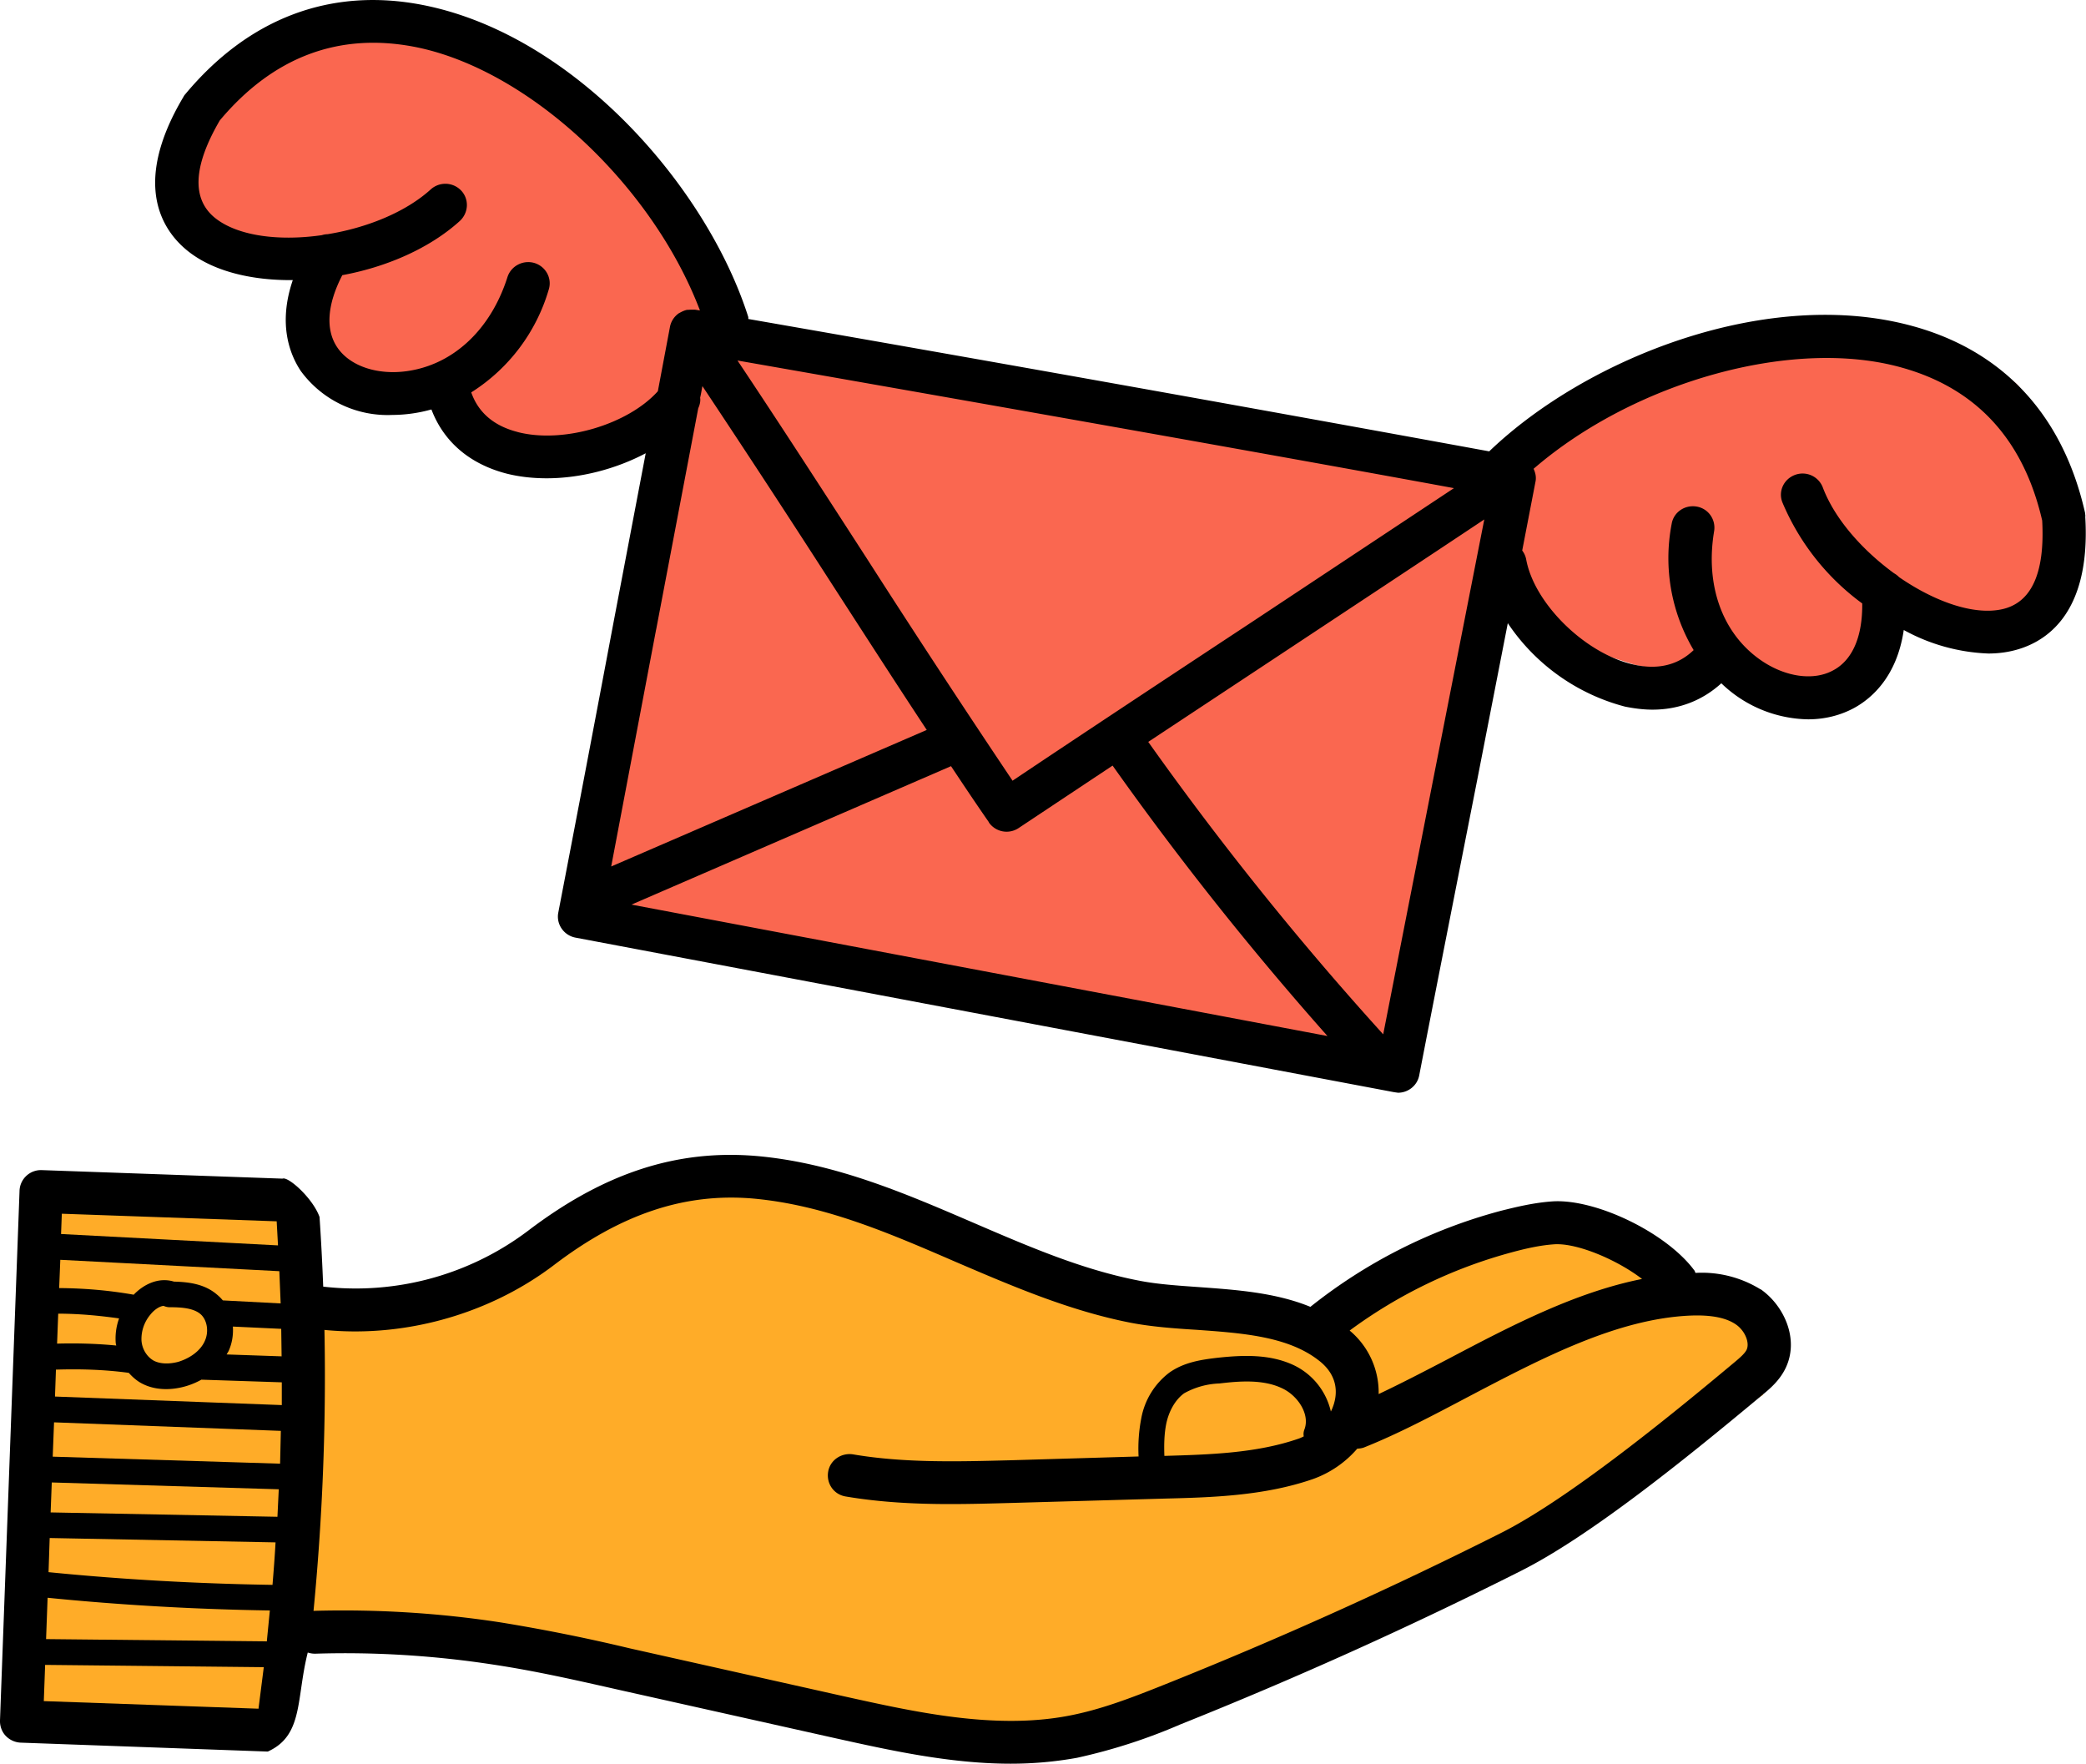 <svg width="110" height="93" fill="none" xmlns="http://www.w3.org/2000/svg"><g clip-path="url(#a)"><path d="m35.36 22.97-8.7 1.14-3.9-2.52-6.89-2.03v-5.73L8.96 11.1 10.92 5 20.1.8l10.49 4.31 7.63 11.55 40.15 7.98 13.16-6.2s13.34-.05 14.92 1.92c1.58 1.96 2.78 9 2.78 9l-3.6 3.66-6.15-1.14-1.8 4.2h-4.87l-2.03-.05-4.59-.98-4-1.28-3.3-3.68-5.97 25.73L30.6 47.5l4.77-24.53Z" fill="#FA6750"/><path d="m2.68 62.56 12.55.8 1.16 5.49 7.2-.68L32.65 64s4.48-1.8 8.6-1.83c4.12-.03 11.31 3.93 11.31 3.93l11.4 3.17 6.4 1.1L81.54 64l7.04 3.58 4.78 2.37-.4 3.61-22.75 13-15.78 4.71-17.4-2.32-17.32-2.81-4.25-.03-1.2 5.16-13-.32 1.43-28.38Z" fill="#FFAC28"/><path d="M92.84 67.99a5.89 5.89 0 0 0-3.43-.87c-.03-.04-.03-.1-.07-.14-1.47-1.98-5.19-3.78-7.48-3.63-1 .07-1.93.3-2.73.5a27.43 27.43 0 0 0-10.03 5.06c-1.85-.76-3.95-.9-5.86-1.04-1.13-.08-2.2-.15-3.17-.34-3-.58-5.78-1.78-8.73-3.05-3.6-1.55-7.3-3.15-11.4-3.52-4.23-.37-8.08.88-12.11 3.95a15.09 15.09 0 0 1-11.28 2.87 1.13 1.13 0 1 0-.36 2.23c4.51.71 9.38-.53 13.03-3.31 3.55-2.7 6.9-3.81 10.5-3.5 3.74.34 7.12 1.8 10.7 3.35 2.94 1.26 5.98 2.57 9.21 3.2 1.1.21 2.3.3 3.45.37 2.36.17 4.8.33 6.44 1.6.9.68.98 1.47.89 2.01-.04.24-.12.48-.23.7a3.6 3.6 0 0 0-1.95-2.44c-1.27-.6-2.7-.54-4.07-.39-.85.1-1.74.24-2.5.78a3.9 3.9 0 0 0-1.48 2.42 8.37 8.37 0 0 0-.14 2l-6.75.2c-2.75.07-5.6.15-8.3-.31-.62-.1-1.22.3-1.32.92-.1.62.3 1.2.93 1.3 1.83.31 3.68.4 5.5.4 1.1 0 2.18-.03 3.25-.06l8.09-.23c2.44-.06 5.21-.14 7.77-1.02.94-.33 1.75-.9 2.36-1.61.12-.01.25-.02.37-.07 1.78-.71 3.6-1.67 5.51-2.68 3.85-2.02 7.83-4.11 11.71-4.27 1.07-.04 1.86.11 2.38.47.48.33.74.97.56 1.34-.1.2-.37.43-.62.64-2.54 2.12-8.48 7.07-12.3 9a226.52 226.52 0 0 1-17.8 8.02c-1.75.7-3.34 1.31-5.02 1.63-3.91.75-8.13-.2-11.84-1.02l-11.3-2.53a93.65 93.65 0 0 0-6.82-1.37c-3.25-.5-6.56-.7-9.84-.61-.63.01-1.13.53-1.11 1.16.02.62.52 1.1 1.17 1.1 3.14-.1 6.32.1 9.43.58 2.25.34 4.39.83 6.65 1.34l11.32 2.53c2.89.64 6.06 1.35 9.28 1.35 1.16 0 2.33-.1 3.49-.31a29.63 29.63 0 0 0 5.45-1.76 229.3 229.3 0 0 0 17.97-8.1c3.57-1.8 8.44-5.7 12.73-9.28.44-.36.9-.77 1.2-1.37.77-1.54-.06-3.34-1.3-4.2ZM61.4 76.77c-.02-.59-.01-1.15.1-1.7.15-.7.49-1.27.94-1.6a4.1 4.1 0 0 1 1.87-.52c1.08-.13 2.32-.22 3.31.26.81.38 1.48 1.37 1.16 2.18a.65.65 0 0 0-.03.35c-.1.05-.2.1-.3.13-2.21.76-4.67.83-7.05.9Zm14.98-5.12c-1.28.67-2.5 1.3-3.68 1.86a4.25 4.25 0 0 0-1.53-3.35 25.6 25.6 0 0 1 8.53-4.12c.7-.19 1.5-.38 2.29-.43 1.2-.06 3.27.81 4.6 1.83-3.52.7-6.91 2.47-10.21 4.21Z" fill="#000"/><path d="M16.35 86.71c.84-7.6 1-15.17.5-22.54-.36-1-1.66-2.15-1.95-2.02L2.2 61.7a1.13 1.13 0 0 0-1.17 1.1L0 90.72c-.01.3.1.6.3.81.21.22.5.35.8.36l13.02.47c2-.9 1.44-3.03 2.23-5.66Zm-1.5-15.19-2.9-.1.1-.17c.19-.41.26-.87.23-1.3l2.55.12.02 1.45ZM3.26 64l11.33.4.07 1.27-11.44-.6.04-1.07Zm-.08 2.43 11.55.6.07 1.7-3.05-.16a2.2 2.2 0 0 0-.3-.3c-.66-.57-1.5-.67-2.27-.69l-.04-.01c-.81-.23-1.58.17-2.09.7-1.3-.23-2.61-.34-3.93-.35l.06-1.49Zm7.62 4.28c-.22.5-.75.9-1.4 1.1-.5.13-.96.11-1.29-.06-.36-.2-.62-.61-.65-1.07a2 2 0 0 1 .47-1.36c.18-.23.45-.43.68-.46h.02c.09.04.2.07.3.07.62 0 1.26.04 1.64.36.35.3.46.92.23 1.42Zm-7.73-1.44c1.07 0 2.15.1 3.21.25a3.1 3.1 0 0 0-.18 1.26c0 .06.02.11.03.17-1.03-.1-2.08-.13-3.12-.1l.06-1.58Zm-.1 2.95c1.27-.04 2.56 0 3.82.17.2.22.41.41.67.55.5.27 1.1.36 1.74.28a3.91 3.91 0 0 0 1.42-.47l4.24.14v1.2L2.9 73.64l.05-1.42ZM2.85 75l11.96.45-.04 1.73-11.99-.37.07-1.81Zm-.12 3.17 11.97.36-.07 1.45-11.96-.23.06-1.58Zm-.1 2.93 11.9.23c-.04.75-.1 1.5-.16 2.24-3.93-.06-7.9-.28-11.81-.67l.06-1.8Zm-.12 3.15c3.89.39 7.82.61 11.72.67l-.16 1.63-11.64-.12.08-2.18Zm11.12 5.85-11.32-.4.07-1.91 11.53.12-.28 2.2ZM109.97 27.22l-.02-.18c-1.15-5.1-4.26-8.49-9-9.82-7.64-2.15-17.24 1.61-22.42 6.58a4630.41 4630.41 0 0 0-39.07-6.98v-.1C37.28 9.85 30.27 1.82 22.28.26c-4.84-.94-9.17.69-12.52 4.72-.04.04-.07.1-.1.15-2.77 4.67-1.03 7.09.25 8.11 1.34 1.07 3.36 1.55 5.53 1.53-.8 2.34-.14 3.95.42 4.79a5.67 5.67 0 0 0 4.83 2.32 7.74 7.74 0 0 0 2.06-.29c.64 1.69 2 2.87 3.95 3.38.67.17 1.39.25 2.13.25 1.78 0 3.65-.49 5.22-1.32l-1.69 8.88c-.96 5.1-1.93 10.2-2.92 15.34-.12.61.29 1.2.9 1.32l43.17 8.15.21.03c.54 0 1.02-.38 1.12-.92.61-3.16 1.84-9.4 3.07-15.64l1.6-8.2a10.7 10.7 0 0 0 6.18 4.4c.5.1.98.16 1.45.16 1.39 0 2.63-.48 3.63-1.39a6.73 6.73 0 0 0 4.58 1.9c.88 0 1.73-.21 2.48-.63.88-.5 2.2-1.63 2.56-4.08a10 10 0 0 0 4.46 1.24c.4 0 .8-.04 1.17-.12 1.61-.34 4.27-1.71 3.94-7.12ZM52.14 43.36a1.14 1.14 0 0 0 1.58.3l4.95-3.29c3.5 4.94 7.3 9.72 11.33 14.26L33.3 47.7l16.85-7.3c.69 1.04 1.36 2.04 2 2.96Zm1.25-2.2a668.73 668.73 0 0 1-7.66-11.68c-2.32-3.59-4.7-7.27-6.84-10.47 7.02 1.23 26.5 4.65 37.78 6.73l-10.61 7.03c-4.87 3.21-9.87 6.52-12.67 8.4ZM27.3 22.78c-1.26-.32-2.08-1.03-2.45-2.09a9.59 9.59 0 0 0 4.08-5.4c.2-.6-.14-1.23-.74-1.42-.6-.18-1.24.15-1.43.74-.88 2.77-2.86 4.62-5.3 4.96-1.57.22-3.02-.27-3.68-1.26-.63-.94-.52-2.27.27-3.8 2.33-.43 4.6-1.41 6.2-2.86.46-.43.5-1.14.07-1.6A1.15 1.15 0 0 0 22.7 10c-1.33 1.2-3.38 2.02-5.43 2.35-.1 0-.2.02-.3.05-2.22.32-4.41.06-5.62-.9-1.25-1-1.17-2.73.24-5.15C14.4 3 17.86 1.7 21.86 2.47c6 1.17 12.54 7.29 15.05 13.9l-.26-.04h-.22l-.21.01c-.13.03-.24.08-.35.14l-.06.03a1.13 1.13 0 0 0-.48.72l-.64 3.4c-1.57 1.75-4.98 2.78-7.4 2.15ZM34.6 33.2l2.22-11.67c.08-.18.13-.37.1-.56.05-.2.08-.41.12-.61a800.3 800.3 0 0 1 6.76 10.33c1.7 2.63 3.42 5.3 5.07 7.8l-16.64 7.2 2.37-12.5Zm41.07 7.42-2.73 13.92a166.02 166.02 0 0 1-12.39-15.42l6.76-4.47c4.08-2.7 8.14-5.38 10.96-7.26l-2.6 13.23Zm29.88-8.49c-1.51.32-3.57-.43-5.41-1.7a1.1 1.1 0 0 0-.26-.2c-1.67-1.22-3.13-2.86-3.76-4.53a1.14 1.14 0 0 0-1.46-.66c-.6.22-.9.87-.67 1.45a12.7 12.7 0 0 0 4.21 5.33c.02 1.72-.5 2.96-1.5 3.51-1.04.59-2.55.38-3.85-.52-2.02-1.4-2.94-3.94-2.46-6.8.1-.62-.31-1.2-.93-1.3-.62-.1-1.21.3-1.31.92a9.5 9.5 0 0 0 1.16 6.65c-.81.78-1.86 1.05-3.13.77-2.55-.55-5.27-3.2-5.7-5.55a1.1 1.1 0 0 0-.21-.47l.7-3.63c.05-.23 0-.47-.1-.68 5.3-4.58 13.69-6.96 19.44-5.33 3.92 1.1 6.4 3.8 7.38 8.06.15 2.78-.57 4.35-2.14 4.68Z" fill="#000"/></g><defs><clipPath id="a"><path fill="#fff" d="M0 0h110v93H0z"/></clipPath></defs></svg>